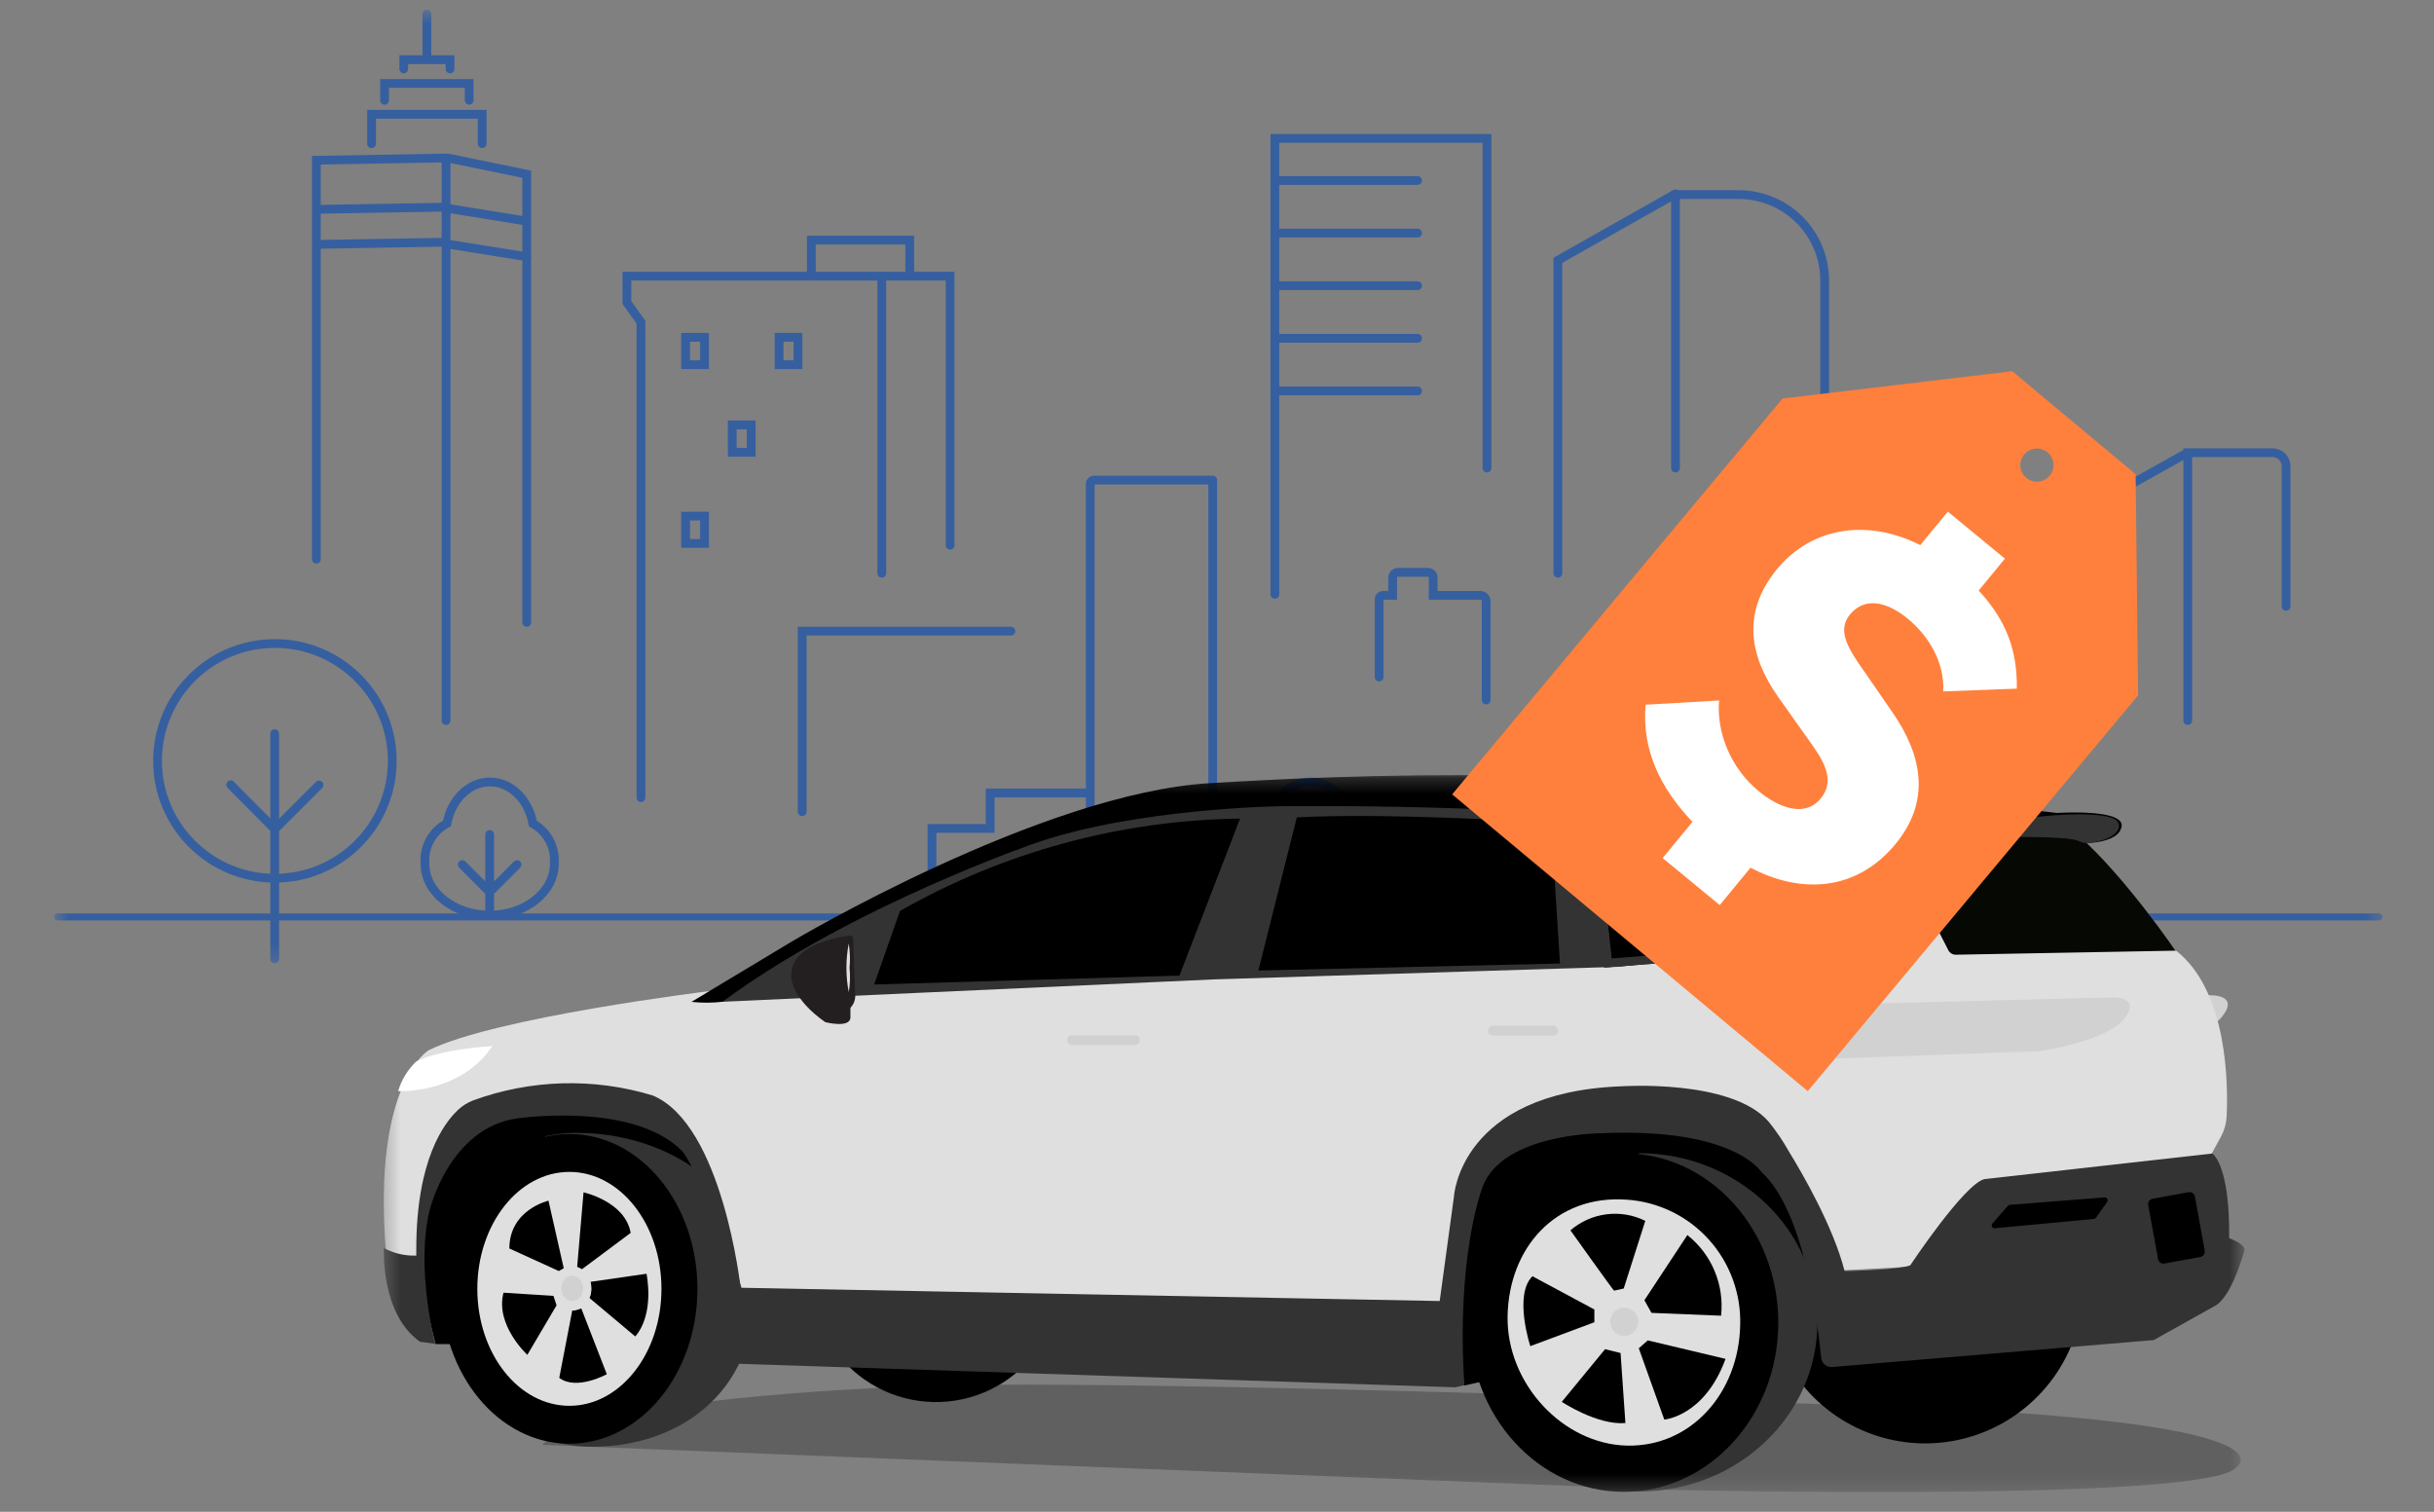 <svg width="161" height="100" viewBox="0 0 161 100" fill="none" xmlns="http://www.w3.org/2000/svg">
<rect x="0" y="0" width="161" height="100" fill="#808080" stroke="none"/>
<mask id="mask0_2445_10771" style="mask-type:luminance" maskUnits="userSpaceOnUse" x="3" y="0" width="155" height="64">
<path d="M3.577 0.641H157.595V63.725H3.577V0.641Z" fill="white"/>
</mask>
<g mask="url(#mask0_2445_10771)">
<path d="M86.668 55.198V60.557M88.477 57.191L86.668 59.004L84.854 57.191M32.39 55.198V60.557M34.199 57.191L32.39 59.004L30.577 57.191M93.769 15.418H84.49M93.769 11.94H84.49M93.769 18.897H84.49M93.769 22.38H84.49M93.769 25.859H84.49M80.215 31.757V52.768M114.76 34.673V56.089M98.305 46.305V39.767C98.304 39.664 98.263 39.566 98.191 39.494C98.118 39.421 98.02 39.381 97.918 39.38H94.799V38.197C94.799 38.153 94.79 38.109 94.774 38.068C94.757 38.027 94.732 37.989 94.701 37.958C94.669 37.927 94.632 37.902 94.591 37.885C94.55 37.868 94.506 37.859 94.462 37.859H92.468C92.422 37.859 92.376 37.868 92.334 37.886C92.291 37.903 92.252 37.929 92.219 37.962C92.187 37.994 92.161 38.033 92.143 38.076C92.126 38.119 92.117 38.164 92.117 38.211V39.38H91.492C91.457 39.38 91.422 39.387 91.39 39.4C91.357 39.413 91.328 39.432 91.303 39.457C91.278 39.482 91.259 39.511 91.245 39.544C91.232 39.576 91.225 39.611 91.226 39.646V44.785M151.214 40.105V30.866C151.22 30.685 151.17 30.507 151.072 30.355C150.974 30.203 150.832 30.084 150.664 30.014C150.554 29.968 150.435 29.944 150.314 29.944H144.712V47.66M144.694 29.944L139.065 33.094C138.95 33.162 138.856 33.259 138.79 33.375C138.725 33.491 138.691 33.622 138.691 33.755V38.35M126.492 34.426H113.874L110.76 37.388M80.197 31.757H72.368C72.334 31.757 72.302 31.764 72.271 31.776C72.24 31.789 72.212 31.808 72.189 31.831C72.165 31.854 72.147 31.882 72.134 31.913C72.121 31.943 72.115 31.976 72.115 32.009V56.939M66.864 41.747H53.062V53.69M84.328 39.312V9.155H98.359V30.961M90.947 57.006C90.967 56.495 90.846 55.989 90.595 55.543C90.345 55.098 89.976 54.73 89.53 54.482C89.242 52.902 88.076 51.723 86.686 51.723C85.295 51.723 84.139 52.893 83.842 54.464C83.383 54.706 83.003 55.074 82.745 55.524C82.487 55.974 82.361 56.488 82.384 57.006V57.128C82.384 59.009 84.301 60.534 86.668 60.534C89.035 60.534 90.947 59.009 90.947 57.128V57.006ZM36.669 57.006C36.69 56.495 36.568 55.989 36.318 55.543C36.068 55.098 35.699 54.73 35.252 54.482C34.964 52.902 33.798 51.723 32.408 51.723C31.017 51.723 29.861 52.893 29.564 54.464C29.105 54.706 28.725 55.074 28.467 55.524C28.209 55.974 28.084 56.488 28.106 57.006V57.128C28.106 59.009 30.023 60.534 32.39 60.534C34.757 60.534 36.669 59.009 36.669 57.128V57.006ZM48.437 29.917H49.688V28.109H48.436L48.437 29.917ZM45.35 24.122H46.601V22.312H45.35V24.122ZM51.532 24.122H52.784V22.312H51.533L51.532 24.122ZM45.35 35.947H46.601V34.138H45.35V35.947Z" stroke="#365FA0" stroke-width="0.581" stroke-miterlimit="10" stroke-linecap="round"/>
<path d="M62.846 36.064V18.267H41.466V20.008L42.398 21.313V52.763M53.666 18.267V15.882H60.176V18.267M58.327 18.348V37.918M61.648 58.329V54.797H65.496V52.452H72.088M18.171 48.524V63.432M18.175 54.851L15.259 51.909M21.104 51.922L18.175 54.851M34.843 41.167V11.526L29.618 10.45L20.925 10.599V36.991M20.92 13.848L29.618 13.7M20.92 16.165L29.429 16.021M24.578 9.505V7.561H31.895V9.505M25.437 6.634V5.519H31.035V6.634M26.707 4.56V3.948H29.766V4.56M28.237 3.898V0.929M29.505 10.599V47.66M34.757 14.613L29.699 13.794M34.861 16.984L29.739 16.166M120.696 31.888V18.559C120.696 17.812 120.549 17.073 120.263 16.383C119.978 15.693 119.559 15.066 119.03 14.537C118.502 14.009 117.875 13.59 117.185 13.305C116.495 13.019 115.755 12.871 115.009 12.871H110.738M18.184 58.091C22.471 58.091 25.946 54.616 25.946 50.329C25.946 46.041 22.471 42.566 18.184 42.566C13.897 42.566 10.421 46.041 10.421 50.329C10.421 54.616 13.897 58.091 18.184 58.091Z" stroke="#365FA0" stroke-width="0.581" stroke-miterlimit="10" stroke-linecap="round"/>
<path d="M103.047 37.917V17.218L110.742 12.871M110.828 30.961V12.822" stroke="#365FA0" stroke-width="0.581" stroke-miterlimit="10" stroke-linecap="round"/>
<path d="M3.811 60.652H157.366" stroke="#365FA0" stroke-width="0.463" stroke-miterlimit="10" stroke-linecap="round"/>
</g>
<mask id="mask1_2445_10771" style="mask-type:luminance" maskUnits="userSpaceOnUse" x="25" y="51" width="124" height="48">
<path d="M25.372 51.282H148.449V98.718H25.372V51.282Z" fill="white"/>
</mask>
<g mask="url(#mask1_2445_10771)">
<g style="mix-blend-mode:multiply" opacity="0.25">
<path d="M58.921 91.773C58.921 91.773 38.719 92.519 35.87 95.57L110.608 98.554C110.608 98.554 146.077 99.389 147.913 97.061C147.913 97.061 152.092 94.384 129.323 93.213C129.309 93.213 71.763 90.945 58.921 91.773Z" fill="black"/>
</g>
<path d="M96.866 91.646L98.353 91.31C98.353 91.31 96.368 78.629 106.213 77.383C106.213 77.383 117.939 76.965 118.527 83.746L120.668 83.605C120.668 83.605 118.363 70.923 105.462 74.116C105.462 74.116 97.535 73.027 96.785 81.74L96.324 91.326L96.866 91.646ZM28.814 88.908H29.967C29.967 88.908 29.275 75.145 39.21 76.19C39.21 76.19 45.299 76.57 46.177 78.241C46.177 78.241 47.805 74.892 40.414 73.176C40.414 73.176 31.491 71.796 29.61 76.444C29.61 76.421 25.966 78.099 28.814 88.908Z" fill="black"/>
<path d="M143.943 62.956C143.943 62.956 140.618 58.04 137.451 55.236L124.884 55.317L128.811 63.523C128.811 63.523 143.831 63.023 143.943 62.956Z" fill="#060803"/>
<path d="M145.942 65.828H146.225C148.062 65.881 147.117 67.059 147.117 67.059C146.968 67.291 146.776 67.494 146.552 67.656L145.942 65.828Z" fill="#D1D1D1"/>
<path d="M36.071 75.153C36.629 75.032 37.197 74.96 37.767 74.936H38.176C43.701 74.936 49.954 78.174 49.954 85.253C49.954 92.333 44.704 95.697 39.18 95.697C38.216 95.694 37.258 95.558 36.331 95.294" fill="#333333"/>
<path d="M37.663 95.496C42.34 95.496 46.132 90.91 46.132 85.253C46.132 79.597 42.34 75.011 37.663 75.011C32.985 75.011 29.193 79.597 29.193 85.253C29.193 90.91 32.985 95.496 37.663 95.496ZM117.962 89.632C118.876 91.486 120.317 93.028 122.105 94.066C123.89 95.102 125.942 95.585 128.002 95.455C130.062 95.325 132.038 94.588 133.679 93.335C135.323 92.081 136.56 90.37 137.236 88.416L121.011 89.438L120.17 87.126L119.761 89.52L117.962 89.632Z" fill="black"/>
<path d="M108.406 76.279C114.928 76.279 120.215 81.292 120.215 87.469C120.215 93.646 114.928 98.658 108.406 98.658C108.406 98.658 104.689 98.829 103.41 96.421L108.406 76.279Z" fill="#333333"/>
<path d="M107.411 98.681C113.053 98.681 117.627 93.667 117.627 87.484C117.627 81.3 113.053 76.287 107.411 76.287C101.768 76.287 97.193 81.3 97.193 87.484C97.193 93.667 101.768 98.681 107.411 98.681Z" fill="black"/>
<path d="M46.801 65.575C46.801 65.575 32.777 67.29 28.353 69.469C28.353 69.469 24.635 71.647 25.519 82.702C25.519 82.702 25.81 83.075 27.981 83.284C27.981 83.284 27.728 76.63 30.814 74.034C30.814 74.034 38.25 72.192 42.459 73.288C42.459 73.288 46.094 74.288 47.507 79.897L49.054 85.216L95.699 86.141C95.699 86.141 96.197 74.638 101.707 73.855C101.707 73.855 114.399 73.408 116.066 75.474C116.066 75.474 119.902 80.106 120.683 83.567L120.906 84.075L126.357 83.791L131.48 78.435L145.95 76.943L146.916 75.168C147.13 74.772 147.255 74.334 147.281 73.885C147.385 71.781 147.377 65.59 143.942 62.882L129.375 63.151C129.27 63.153 129.167 63.126 129.078 63.071C128.988 63.017 128.916 62.938 128.87 62.844L125.152 55.564C125.152 55.564 79.355 49.051 70.342 54.952C70.342 54.952 53.821 61.36 47.932 65.627L46.801 65.575Z" fill="#DFDFDF"/>
<path d="M68.447 89.535C67.653 90.559 66.63 91.383 65.461 91.94C64.292 92.496 63.009 92.77 61.715 92.739C60.421 92.708 59.152 92.373 58.012 91.76C56.87 91.147 55.888 90.275 55.145 89.214" fill="black"/>
<path d="M147.451 81.904C147.504 76.996 146.336 76.302 146.336 76.302L131.257 77.995C129.918 78.331 126.357 83.694 126.357 83.694C125.613 83.992 122.601 84.067 122.014 84.082C121.27 81.151 119.233 77.637 118.334 76.175C117.94 75.474 117.487 74.807 116.98 74.183C114.504 71.349 107.217 71.856 107.217 71.856C96.554 72.266 96.174 79.144 96.174 79.144L95.23 86.066H95.669L48.987 85.179C48.987 85.179 47.805 74.392 43.173 72.46C39.276 71.276 35.099 71.394 31.275 72.796C30.934 72.93 30.619 73.125 30.346 73.37C29.364 74.265 27.535 76.727 27.535 82.635V83.053H27.431C26.72 83.064 26.018 82.892 25.394 82.553C25.394 82.553 25.141 86.879 27.78 88.752L28.784 88.886C28.784 88.886 27.476 83.896 28.42 80.039C28.42 80.039 29.728 74.623 34.183 73.981C34.183 73.981 41.864 72.84 45.113 76.13C45.113 76.13 47.545 78.815 48.831 90.207L96.257 91.765L96.866 91.624C96.308 83.306 97.982 78.756 97.982 78.756C99.097 74.959 105.938 74.959 105.938 74.959C114.727 74.571 116.512 77.525 116.512 77.525C119.375 80.114 120.23 87.551 120.467 89.819C120.476 89.907 120.502 89.994 120.544 90.073C120.586 90.151 120.643 90.221 120.712 90.277C120.782 90.333 120.861 90.375 120.947 90.4C121.033 90.425 121.122 90.433 121.211 90.422L142.462 88.64L146.47 86.402C147.637 85.842 148.471 82.672 148.471 82.672C148.448 82.24 147.451 81.904 147.451 81.904Z" fill="#333333"/>
<path d="M75.012 69.133H70.968C70.92 69.141 70.871 69.138 70.825 69.124C70.778 69.111 70.736 69.087 70.7 69.055C70.644 69.008 70.606 68.944 70.59 68.873C70.575 68.801 70.583 68.727 70.614 68.661C70.644 68.595 70.695 68.54 70.758 68.506C70.822 68.471 70.896 68.458 70.968 68.469H75.012C75.084 68.458 75.157 68.471 75.221 68.506C75.285 68.54 75.336 68.595 75.366 68.661C75.397 68.727 75.406 68.801 75.39 68.873C75.374 68.944 75.336 69.008 75.28 69.055C75.244 69.087 75.201 69.111 75.155 69.124C75.109 69.137 75.06 69.14 75.012 69.133ZM102.77 68.506H98.718C98.638 68.494 98.566 68.454 98.514 68.393C98.461 68.332 98.433 68.255 98.433 68.174C98.433 68.094 98.462 68.017 98.514 67.956C98.566 67.895 98.638 67.855 98.718 67.842H102.77C102.85 67.854 102.922 67.894 102.975 67.955C103.027 68.016 103.056 68.094 103.055 68.174C103.056 68.255 103.027 68.332 102.975 68.394C102.922 68.454 102.85 68.495 102.77 68.506Z" fill="#D1D1D1"/>
<path d="M131.793 80.926L132.818 79.756C132.851 79.72 132.897 79.698 132.945 79.695L139.213 79.203C139.249 79.201 139.284 79.21 139.315 79.227C139.346 79.244 139.371 79.27 139.389 79.3C139.407 79.331 139.416 79.366 139.414 79.402C139.414 79.437 139.403 79.472 139.384 79.502L138.641 80.546C138.624 80.569 138.603 80.588 138.579 80.602C138.554 80.616 138.528 80.625 138.5 80.628L131.919 81.247C131.883 81.244 131.85 81.231 131.821 81.209C131.793 81.188 131.771 81.159 131.758 81.126C131.745 81.092 131.741 81.056 131.748 81.021C131.754 80.986 131.769 80.953 131.793 80.926Z" fill="black"/>
<path d="M122.936 66.41L119.032 69.961C119.02 69.972 119.012 69.986 119.009 70.002C119.005 70.018 119.006 70.034 119.011 70.049C119.017 70.064 119.027 70.078 119.04 70.087C119.053 70.096 119.068 70.102 119.084 70.103L134.907 69.528C134.907 69.528 139.674 68.872 140.648 67.179C140.648 67.179 141.57 65.992 139.733 65.97L122.936 66.41Z" fill="#D1D1D1"/>
<path d="M47.485 66.276L80.285 64.784L106.994 63.949C106.994 63.949 118.891 62.829 119.85 61.383C119.85 61.383 122.966 60.636 119.069 58.98C115.666 58.228 112.306 57.297 109.001 56.19C107.864 55.788 109.396 54.154 108.109 53.953C108.109 53.953 74.648 50.387 65.041 56.832C65.071 56.869 50.839 63.075 47.485 66.276Z" fill="#333333"/>
<path d="M57.821 65.12L78.017 64.53L82.025 54.147C74.131 54.248 66.392 56.35 59.531 60.256L57.821 65.12ZM85.78 54.064L83.237 64.195L103.187 63.732L102.599 54.437C102.599 54.437 92.249 53.729 85.78 54.065V54.064Z" fill="black"/>
<path d="M105.648 54.527C105.648 54.527 114.742 54.646 121.219 59.181C122.543 60.106 121.65 62.225 120.029 62.352L106.607 63.397L105.648 54.527ZM105.023 53.953L105.091 54.587L106.05 63.464L106.109 64.001L106.652 63.956L120.036 62.911C120.558 62.858 121.05 62.646 121.448 62.305C121.847 61.964 122.133 61.509 122.267 61.002C122.394 60.586 122.385 60.141 122.242 59.731C122.099 59.321 121.829 58.966 121.472 58.719C114.936 54.139 105.968 53.967 105.589 53.96L105.023 53.953Z" fill="#333333"/>
<path d="M56.43 62.046C56.429 62.012 56.417 61.978 56.396 61.951C56.374 61.924 56.345 61.904 56.312 61.894C56.29 61.888 56.267 61.886 56.244 61.89C55.434 61.979 52.059 62.509 52.356 64.769C52.356 64.769 52.437 66.104 54.587 67.611C54.587 67.611 56.223 68.036 56.252 67.305V66.664C56.376 66.536 56.468 66.381 56.521 66.212C56.574 66.042 56.587 65.862 56.557 65.686L56.43 62.046Z" fill="#231F20"/>
<path d="M56.193 64.023C56.251 64.558 56.233 65.097 56.141 65.627C55.937 64.565 55.937 63.474 56.141 62.412C56.227 62.944 56.245 63.486 56.193 64.023ZM37.663 92.989C41.026 92.989 43.753 89.526 43.753 85.253C43.753 80.981 41.026 77.517 37.663 77.517C34.3 77.517 31.573 80.981 31.573 85.253C31.573 89.526 34.3 92.989 37.663 92.989Z" fill="#DFDFDF"/>
<path d="M38.176 83.813L38.599 78.868C38.599 78.868 41.358 79.472 41.715 81.553L38.443 83.992L38.176 83.813ZM39.046 84.791L42.764 84.254C42.764 84.254 43.329 86.879 42.02 88.401L38.964 85.835C38.964 85.835 39.202 85.589 39.046 84.791ZM37.291 83.895L36.28 79.42C36.28 79.42 33.692 80.017 33.692 82.583L36.964 84.074L37.291 83.895ZM36.815 86.342L34.882 89.617C34.882 89.617 32.741 87.655 33.305 85.507L36.607 85.716L36.815 86.342ZM36.993 91.139L37.856 86.663L38.451 86.551L40.139 90.9C40.139 90.9 38.124 92.004 36.993 91.139Z" fill="black"/>
<path d="M37.849 86.693C38.551 86.693 39.12 86.035 39.12 85.224C39.12 84.412 38.551 83.754 37.849 83.754C37.146 83.754 36.577 84.412 36.577 85.224C36.577 86.035 37.147 86.693 37.849 86.693Z" fill="#DFDFDF"/>
<path d="M37.849 86.059C38.247 86.059 38.57 85.684 38.57 85.223C38.57 84.762 38.247 84.388 37.848 84.388C37.451 84.388 37.127 84.762 37.127 85.223C37.127 85.684 37.45 86.059 37.849 86.059Z" fill="#D1D1D1"/>
<path d="M45.738 66.269L52.43 62.247C52.43 62.247 68.885 52.461 80.017 51.804C88.791 51.29 106.429 50.312 136.06 53.774C136.06 53.774 141.042 53.438 140.262 54.885C140.262 54.885 140.076 55.631 138.187 55.758C137.952 55.778 137.716 55.737 137.503 55.638C137.094 55.444 135.16 55.161 126.602 55.586L125.181 55.638L116.34 54.818C105.839 53.742 95.287 53.243 84.731 53.326C84.731 53.326 75.213 53.453 68.536 55.75C68.536 55.75 56.297 59.95 47.797 66.261C47.113 66.342 46.422 66.345 45.738 66.269Z" fill="black"/>
<path d="M125.189 55.638L126.609 55.586C135.168 55.161 137.102 55.445 137.511 55.638C137.722 55.743 137.96 55.785 138.195 55.758C139.845 55.549 140.083 54.907 140.083 54.907C140.121 54.852 140.146 54.791 140.159 54.726C140.171 54.661 140.17 54.594 140.155 54.529C140.141 54.465 140.113 54.404 140.074 54.351C140.035 54.298 139.985 54.254 139.927 54.221C139.927 54.221 138.573 52.797 125.189 55.638Z" fill="#333333"/>
<path d="M99.722 87.021C99.819 82.545 102.882 79.017 107.603 79.353C109.685 79.493 111.63 80.438 113.028 81.987C114.428 83.539 115.173 85.573 115.107 87.663C115.01 92.138 111.857 95.711 107.626 95.622C103.395 95.533 99.625 91.519 99.722 87.021Z" fill="#DFDFDF"/>
<path d="M106.763 85.372C106.644 85.261 103.878 81.381 103.878 81.381C104.551 80.802 105.379 80.433 106.26 80.322C107.141 80.21 108.035 80.361 108.83 80.755L107.403 85.231L106.763 85.372ZM108.771 86.006L109.239 86.842L113.843 87.029C113.953 86.024 113.806 85.007 113.416 84.074C113.026 83.141 112.405 82.322 111.612 81.695L108.771 86.006ZM108.994 88.662L108.399 89.185L110.087 93.899C110.087 93.899 112.742 93.697 114.139 89.885L108.994 88.662Z" fill="black"/>
<path d="M107.432 88.364C107.946 88.364 108.362 87.946 108.362 87.431C108.362 86.917 107.946 86.499 107.432 86.499C106.92 86.499 106.503 86.917 106.503 87.431C106.503 87.946 106.92 88.364 107.432 88.364Z" fill="#D1D1D1"/>
<path d="M105.461 86.618V87.461L101.224 89.043C101.224 89.043 100.108 85.663 101.365 84.418L105.461 86.618ZM107.514 94.13L107.194 89.497L106.168 89.244L103.306 92.727C103.306 92.727 105.655 94.286 107.514 94.13Z" fill="black"/>
<path d="M26.331 72.176C26.331 72.176 29.996 72.37 32.198 69.692L32.569 69.193C32.569 69.193 29.112 69.386 27.52 70.222C26.965 70.763 26.556 71.435 26.331 72.176Z" fill="white"/>
<path d="M144.769 78.858L142.385 79.294C142.338 79.303 142.294 79.32 142.255 79.346C142.215 79.371 142.181 79.404 142.154 79.443C142.128 79.482 142.109 79.525 142.099 79.571C142.089 79.617 142.089 79.665 142.097 79.711L142.749 83.292C142.757 83.338 142.774 83.382 142.8 83.421C142.825 83.461 142.858 83.495 142.896 83.522C142.935 83.549 142.978 83.567 143.024 83.578C143.07 83.588 143.117 83.588 143.163 83.58L145.549 83.144C145.642 83.126 145.725 83.073 145.778 82.995C145.832 82.916 145.853 82.82 145.835 82.727L145.184 79.145C145.167 79.052 145.114 78.97 145.036 78.916C144.958 78.862 144.862 78.841 144.769 78.858ZM106.607 63.65L105.647 54.527C105.647 54.527 115.047 54.527 121.516 59.16C122.839 60.107 121.649 62.442 120.029 62.569L106.607 63.65Z" fill="black"/>
<path d="M105.648 54.527C105.648 54.527 114.742 54.646 121.219 59.181C122.543 60.106 121.65 62.225 120.029 62.352L106.607 63.397L105.648 54.527ZM105.023 53.953L105.091 54.587L106.05 63.464L106.109 64.001L106.652 63.956L120.036 62.911C120.558 62.858 121.05 62.646 121.448 62.305C121.847 61.964 122.133 61.509 122.267 61.002C122.394 60.586 122.385 60.141 122.242 59.731C122.099 59.321 121.829 58.966 121.472 58.719C114.936 54.139 105.968 53.967 105.589 53.96L105.023 53.953Z" fill="#333333"/>
</g>
<path fill-rule="evenodd" clip-rule="evenodd" d="M119.576 72.176L96.054 52.545L117.909 26.36L133.104 24.556L141.264 31.367L141.429 45.99L119.576 72.176ZM135.124 31.789C134.852 31.892 134.55 31.884 134.285 31.765C134.02 31.646 133.812 31.426 133.709 31.154C133.606 30.882 133.614 30.581 133.733 30.315C133.852 30.05 134.072 29.843 134.344 29.739C134.479 29.688 134.622 29.664 134.766 29.668C134.91 29.672 135.052 29.704 135.183 29.764C135.314 29.822 135.433 29.907 135.532 30.012C135.631 30.116 135.708 30.239 135.759 30.374C135.81 30.509 135.834 30.652 135.83 30.796C135.826 30.94 135.794 31.082 135.735 31.213C135.676 31.345 135.591 31.463 135.487 31.562C135.382 31.661 135.259 31.738 135.124 31.789Z" fill="#FF803C"/>
<path d="M111.951 54.364C109.842 52.149 108.592 49.633 108.851 46.613L113.712 46.334C113.529 48.411 114.455 50.79 116.331 52.334C117.659 53.43 119.377 54.097 120.428 52.822C121.331 51.725 120.785 50.584 119.923 49.349L117.618 46.098C115.78 43.497 115.142 40.564 117.542 37.647C119.858 34.834 123.568 34.307 127.02 36.057L128.843 33.843L132.618 36.952L130.883 39.061C132.704 41.042 133.445 43.006 133.404 45.551L128.535 45.735C128.64 43.856 127.606 42.088 126.199 40.93C124.897 39.858 123.392 39.404 122.363 40.654C121.483 41.722 122.273 42.94 123.301 44.398L125.254 47.228C127.152 50.015 127.706 53.004 125.391 55.817C122.754 59.02 119.049 59.116 115.791 57.395L113.754 59.867L109.978 56.758L111.951 54.364Z" fill="white"/>
</svg>
